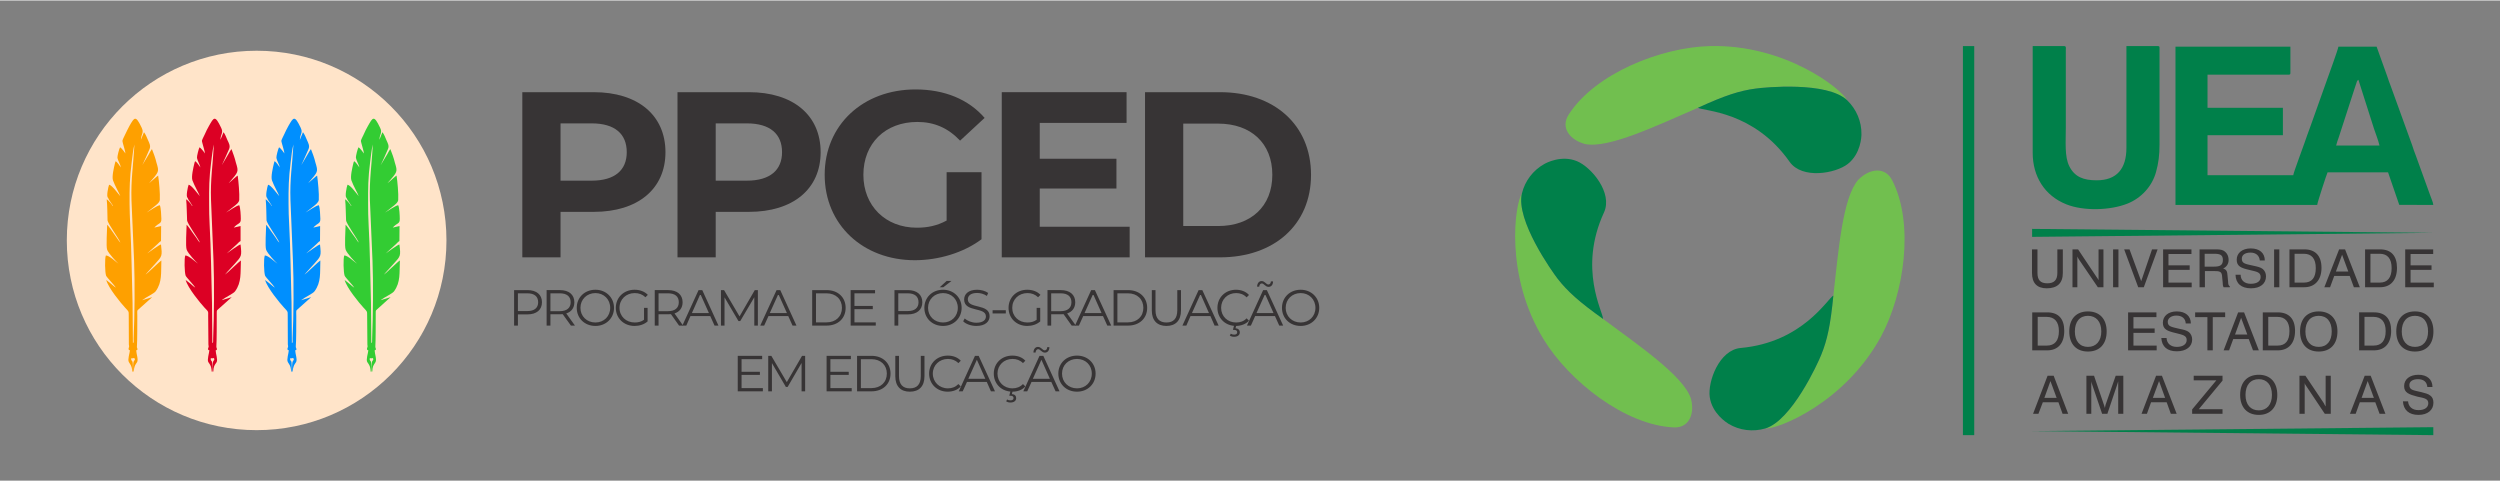 <?xml version="1.0" encoding="UTF-8"?>
<svg xmlns="http://www.w3.org/2000/svg" xmlns:xlink="http://www.w3.org/1999/xlink" xml:space="preserve" width="821px" height="158px" version="1.0" shape-rendering="geometricPrecision" text-rendering="geometricPrecision" image-rendering="optimizeQuality" fill-rule="evenodd" clip-rule="evenodd" viewBox="0 0 209.93 40.32">
 <rect x="0" y="0" width="209.93" height="40.32" fill="#808080" stroke="none"/>
 <g id="Camada_x0020_1">
  <g id="_1876265039712">
   <rect fill="none" width="209.93" height="40.32"></rect>
   <g>
    <path fill="#71BF4F" fill-rule="nonzero" d="M155.11 8.38c-0.46,-0.95 -5.21,-4.72 -11.54,-4.55 -4.06,0.1 -9.62,2.28 -11.85,5.76 -0.7,1.1 0.11,2.12 1.37,2.46 1.96,0.42 6.06,-1.56 9.49,-3.04l0 0c2.27,-1.04 3.49,-1.43 4.83,-1.61 0.76,-0.11 6.02,-0.62 7.7,0.98z"></path>
    <path fill="#00804A" fill-rule="nonzero" d="M142.58 9.01c0.48,0.29 4.7,0.27 7.7,4.54 1.05,1.48 3.85,0.98 4.88,0.18 1.1,-0.86 1.15,-2.3 1.15,-2.49 0.02,-1.08 -0.43,-2.12 -1.2,-2.86 -1.68,-1.6 -6.94,-1.09 -7.7,-0.98 -1.34,0.18 -2.56,0.57 -4.83,1.61z"></path>
    <path fill="#71BF4F" fill-rule="nonzero" d="M127.8 16.2c-0.59,0.88 -1.48,6.87 1.83,12.27 2.12,3.46 6.79,7.19 10.92,7.38 1.29,0.06 1.78,-1.15 1.44,-2.42 -0.62,-1.9 -4.38,-4.46 -7.38,-6.69l0 0c-2.03,-1.45 -2.98,-2.31 -3.81,-3.37 -0.47,-0.61 -3.54,-4.92 -3,-7.17z"></path>
    <path fill="#00804A" fill-rule="nonzero" d="M134.61 26.74c0.02,-0.56 -2.11,-4.2 0.08,-8.94 0.76,-1.65 -1.07,-3.82 -2.28,-4.31 -1.3,-0.53 -2.57,0.15 -2.73,0.24 -0.95,0.53 -1.63,1.43 -1.88,2.47 -0.54,2.25 2.53,6.56 3,7.17 0.83,1.06 1.78,1.92 3.81,3.37z"></path>
    <path fill="#71BF4F" fill-rule="nonzero" d="M148.23 35.94c1.06,0.08 6.69,-2.15 9.72,-7.72 1.93,-3.56 2.83,-9.47 0.93,-13.14 -0.6,-1.15 -1.9,-0.97 -2.82,-0.04 -1.34,1.48 -1.68,6.02 -2.11,9.74l0 0c-0.24,2.48 -0.51,3.73 -1.02,4.98 -0.28,0.71 -2.48,5.52 -4.7,6.18z"></path>
    <path fill="#00804A" fill-rule="nonzero" d="M153.95 24.78c-0.49,0.26 -2.58,3.93 -7.78,4.4 -1.81,0.16 -2.78,2.83 -2.6,4.12 0.2,1.39 1.42,2.15 1.58,2.25 0.93,0.56 2.05,0.69 3.08,0.39 2.22,-0.66 4.42,-5.47 4.7,-6.18 0.51,-1.25 0.78,-2.5 1.02,-4.98z"></path>
    <path fill="#00804A" d="M198.04 6.66l1.31 4.11c0.15,0.45 0.36,0.97 0.46,1.41l-3.64 0c0.05,-0.23 0.14,-0.45 0.22,-0.69l1.34 -4.13c0.05,-0.14 0.08,-0.22 0.12,-0.36 0.07,-0.22 0.06,-0.25 0.19,-0.34zm6.29 29.17l-33.69 0.33 33.69 0.34 0 -0.67zm-33.69 -16.65l33.69 0.33 -33.69 0.34 0 -0.67zm0.05 -6.38c0,1.96 0.99,3.59 2.83,4.32 1.46,0.58 3.68,0.51 5.12,-0.06 1.16,-0.46 2.08,-1.45 2.41,-2.67 0.2,-0.73 0.29,-1.38 0.29,-2.31l0 -8.11c0,-0.11 -0.03,-0.14 -0.14,-0.14l0 0 -2.64 0 0 8.54c0,1.76 -0.81,2.73 -2.5,2.73 -1.1,0 -1.85,-0.28 -2.3,-1.19 -0.4,-0.8 -0.29,-2.03 -0.29,-3.22l0 -6.53c0.01,-0.18 0.04,-0.33 -0.14,-0.33l-2.64 0 0 8.97zm11.99 4.37l11.9 0c0.02,-0.24 0.81,-2.62 0.87,-2.74l5.08 0 0.94 2.73 2.86 0.01c-0.02,-0.25 -0.19,-0.58 -0.27,-0.83l-1.2 -3.32c-0.12,-0.29 -0.21,-0.57 -0.3,-0.85l-1.8 -4.97c-0.11,-0.27 -0.2,-0.54 -0.29,-0.81l-0.9 -2.51 -3.21 0c-0.02,0.21 -0.85,2.49 -0.93,2.71l-1.44 4.04c-0.16,0.46 -0.33,0.87 -0.48,1.34 -0.1,0.31 -0.92,2.48 -0.94,2.7l-7.2 0 0 -3.36 6.33 0 0 -2.3 -6.33 0 0 -2.78 6.81 0c0.12,0 0.15,-0.04 0.15,-0.15l0 -2.2 -9.65 0 0 13.29z"></path>
    <path fill="#373435" d="M170.63 22.88c0,0.85 0.42,1.29 1.24,1.29 0.89,0 1.35,-0.44 1.35,-1.29l0 -1.98 -0.46 0 0 1.98c0,0.58 -0.26,0.87 -0.84,0.87 -0.58,0 -0.83,-0.27 -0.83,-0.87l0 -1.98 -0.46 0 0 1.98zm3.4 1.2l0.41 0 0 -2.58c0.04,0.1 0.08,0.16 0.12,0.23l1.6 2.35 0.47 0 0 -3.18 -0.41 0 0 2.58c-0.04,-0.08 -0.11,-0.18 -0.17,-0.26l-1.55 -2.32 -0.47 0 0 3.18zm3.41 0l0.45 0 0 -3.18 -0.45 0 0 3.18zm2.11 0l0.47 0 1.16 -3.18 -0.47 0 -0.91 2.67 -0.98 -2.67 -0.45 0 1.18 3.18zm2.09 0l2.4 0 0 -0.39 -1.95 0 0 -1.07 1.78 0 0 -0.38 -1.78 0 0 -0.95 1.93 0 0 -0.39 -2.38 0 0 3.18zm3.06 -3.18l0 3.18 0.45 0 0 -1.36 0.73 0c0.55,0 0.7,0.04 0.72,0.52l0.04 0.41c0,0.19 0.02,0.33 0.08,0.43l0.52 0 0 -0.08c-0.1,-0.06 -0.14,-0.16 -0.14,-0.37l-0.05 -0.52c-0.02,-0.35 -0.08,-0.52 -0.37,-0.6 0.29,-0.14 0.46,-0.39 0.46,-0.72 0,-0.37 -0.17,-0.64 -0.44,-0.79 -0.2,-0.1 -0.43,-0.1 -0.72,-0.1l-1.28 0zm0.43 0.37l0.79 0c0.49,0 0.74,0.08 0.74,0.52 0,0.43 -0.23,0.56 -0.74,0.56l-0.79 0 0 -1.08zm2.59 1.76c0.02,0.74 0.49,1.14 1.3,1.14 0.79,0 1.26,-0.4 1.26,-1 0,-0.27 -0.1,-0.47 -0.27,-0.62 -0.18,-0.14 -0.43,-0.2 -0.76,-0.27 -0.71,-0.16 -1,-0.18 -1,-0.6 0,-0.31 0.27,-0.51 0.73,-0.51 0.45,0 0.74,0.25 0.78,0.66l0.42 0c0,-0.62 -0.44,-1.01 -1.18,-1.01 -0.72,0 -1.18,0.39 -1.18,0.95 0,0.56 0.37,0.7 1.12,0.87 0.58,0.14 0.89,0.18 0.89,0.58 0,0.35 -0.29,0.57 -0.83,0.57 -0.52,0 -0.85,-0.29 -0.85,-0.76l-0.43 0zm3.24 1.05l0.44 0 0 -3.18 -0.44 0 0 3.18zm1.29 0l1.24 0c0.89,0 1.45,-0.6 1.45,-1.63 0,-1.01 -0.52,-1.55 -1.43,-1.55l-1.26 0 0 3.18zm1.22 -2.81c0.64,0 0.99,0.41 0.99,1.2 0,0.81 -0.33,1.22 -0.99,1.22l-0.79 0 0 -2.42 0.79 0zm1.71 2.81l0.48 0 0.35 -0.95 1.3 0 0.35 0.95 0.5 0 -1.24 -3.18 -0.5 0 -1.24 3.18zm0.97 -1.32l0.52 -1.41 0.52 1.41 -1.04 0zm2.45 1.32l1.26 0c0.89,0 1.42,-0.6 1.42,-1.63 0,-1.01 -0.49,-1.55 -1.42,-1.55l-1.26 0 0 3.18zm1.24 -2.81c0.64,0 0.99,0.41 0.99,1.2 0,0.81 -0.35,1.22 -0.99,1.22l-0.79 0 0 -2.42 0.79 0zm2.13 2.81l2.4 0 0 -0.39 -1.95 0 0 -1.07 1.76 0 0 -0.38 -1.76 0 0 -0.95 1.9 0 0 -0.39 -2.35 0 0 3.18zm-31.32 5.3l1.25 0c0.91,0 1.44,-0.58 1.44,-1.64 0,-1.01 -0.49,-1.55 -1.42,-1.55l-1.27 0 0 3.19zm1.22 -2.81c0.65,0 1.02,0.41 1.02,1.19 0,0.81 -0.35,1.22 -1.02,1.22l-0.76 0 0 -2.41 0.76 0zm1.89 1.22c0,1.07 0.6,1.69 1.57,1.69 0.97,0 1.57,-0.62 1.57,-1.69 0,-1.06 -0.6,-1.68 -1.57,-1.68 -0.97,0 -1.57,0.62 -1.57,1.68zm0.47 0c0,-0.83 0.42,-1.31 1.1,-1.31 0.68,0 1.12,0.48 1.12,1.31 0,0.82 -0.44,1.3 -1.12,1.3 -0.68,0 -1.1,-0.48 -1.1,-1.3zm4.47 1.59l2.4 0 0 -0.4 -1.95 0 0 -1.07 1.78 0 0 -0.37 -1.78 0 0 -0.95 1.93 0 0 -0.4 -2.38 0 0 3.19zm2.79 -1.04c0.04,0.73 0.5,1.12 1.3,1.12 0.79,0 1.29,-0.39 1.29,-0.99 0,-0.27 -0.11,-0.48 -0.27,-0.62 -0.19,-0.15 -0.46,-0.21 -0.77,-0.27 -0.7,-0.17 -1.01,-0.19 -1.01,-0.6 0,-0.29 0.29,-0.52 0.72,-0.52 0.48,0 0.77,0.25 0.79,0.66l0.43 0c0,-0.62 -0.45,-1.01 -1.18,-1.01 -0.72,0 -1.17,0.39 -1.17,0.95 0,0.56 0.37,0.7 1.09,0.87 0.6,0.15 0.91,0.21 0.91,0.58 0,0.35 -0.31,0.58 -0.83,0.58 -0.51,0 -0.84,-0.29 -0.86,-0.75l-0.44 0zm3.87 1.04l0.45 0 0 -2.79 1.04 0 0 -0.4 -2.52 0 0 0.4 1.03 0 0 2.79zm1.36 0l0.46 0 0.35 -0.95 1.3 0 0.36 0.95 0.49 0 -1.24 -3.19 -0.5 0 -1.22 3.19zm0.96 -1.33l0.51 -1.4 0.52 1.4 -1.03 0zm2.33 1.33l1.26 0c0.89,0 1.45,-0.58 1.45,-1.64 0,-1.01 -0.52,-1.55 -1.45,-1.55l-1.26 0 0 3.19zm1.24 -2.81c0.64,0 1,0.41 1,1.19 0,0.81 -0.33,1.22 -1,1.22l-0.78 0 0 -2.41 0.78 0zm1.89 1.22c0,1.07 0.6,1.69 1.57,1.69 0.97,0 1.57,-0.62 1.57,-1.69 0,-1.06 -0.6,-1.68 -1.57,-1.68 -0.97,0 -1.57,0.62 -1.57,1.68zm0.45 0c0,-0.83 0.43,-1.31 1.12,-1.31 0.68,0 1.09,0.48 1.09,1.31 0,0.82 -0.41,1.3 -1.09,1.3 -0.69,0 -1.12,-0.48 -1.12,-1.3zm4.51 1.59l1.24 0c0.91,0 1.45,-0.58 1.45,-1.64 0,-1.01 -0.5,-1.55 -1.43,-1.55l-1.26 0 0 3.19zm1.22 -2.81c0.64,0 1.01,0.41 1.01,1.19 0,0.81 -0.35,1.22 -1.01,1.22l-0.77 0 0 -2.41 0.77 0zm1.9 1.22c0,1.07 0.6,1.69 1.57,1.69 0.98,0 1.55,-0.62 1.55,-1.69 0,-1.06 -0.57,-1.68 -1.55,-1.68 -0.97,0 -1.57,0.62 -1.57,1.68zm0.46 0c0,-0.83 0.43,-1.31 1.11,-1.31 0.69,0 1.1,0.48 1.1,1.31 0,0.82 -0.41,1.3 -1.1,1.3 -0.68,0 -1.11,-0.48 -1.11,-1.3zm-30.96 6.92l0.45 0 0.37 -0.97 1.31 0 0.35 0.97 0.47 0 -1.22 -3.2 -0.51 0 -1.22 3.2zm0.95 -1.34l0.51 -1.41 0.52 1.41 -1.03 0zm3.94 -1.39c0.02,0.11 0.04,0.19 0.08,0.29l0.83 2.44 0.44 0 0.82 -2.44c0.02,-0.08 0.05,-0.18 0.09,-0.29l0 2.73 0.43 0 0 -3.2 -0.64 0 -0.85 2.44c-0.02,0.08 -0.04,0.16 -0.06,0.27 -0.02,-0.06 -0.04,-0.17 -0.08,-0.27l-0.83 -2.44 -0.64 0 0 3.2 0.41 0 0 -2.73zm4.22 2.73l0.45 0 0.35 -0.97 1.31 0 0.35 0.97 0.49 0 -1.24 -3.2 -0.49 0 -1.22 3.2zm0.95 -1.34l0.52 -1.41 0.51 1.41 -1.03 0zm3.3 1.34l2.55 0 0 -0.39 -1.99 0 1.99 -2.4 0 -0.41 -2.42 0 0 0.39 1.9 0 -2.03 2.44 0 0.37zm4.03 -1.59c0,1.06 0.6,1.68 1.57,1.68 0.95,0 1.55,-0.62 1.55,-1.68 0,-1.07 -0.6,-1.69 -1.55,-1.69 -0.97,0 -1.57,0.62 -1.57,1.69zm0.45 0c0,-0.85 0.44,-1.32 1.12,-1.32 0.66,0 1.1,0.47 1.1,1.32 0,0.83 -0.44,1.3 -1.1,1.3 -0.68,0 -1.12,-0.47 -1.12,-1.3zm4.53 1.59l0.44 0 0 -2.58c0.02,0.08 0.06,0.16 0.12,0.23l1.57 2.35 0.5 0 0 -3.2 -0.43 0 0 2.58c-0.05,-0.08 -0.11,-0.16 -0.15,-0.27l-1.55 -2.31 -0.5 0 0 3.2zm4.24 0l0.48 0 0.35 -0.97 1.3 0 0.36 0.97 0.49 0 -1.24 -3.2 -0.5 0 -1.24 3.2zm0.98 -1.34l0.51 -1.41 0.52 1.41 -1.03 0zm3.47 0.29c0.04,0.72 0.5,1.14 1.3,1.14 0.79,0 1.26,-0.42 1.26,-1.02 0,-0.27 -0.08,-0.47 -0.26,-0.6 -0.19,-0.16 -0.44,-0.2 -0.75,-0.29 -0.7,-0.16 -1.01,-0.18 -1.01,-0.6 0,-0.29 0.27,-0.49 0.72,-0.49 0.48,0 0.75,0.23 0.79,0.66l0.43 0c0,-0.64 -0.45,-1.03 -1.18,-1.03 -0.74,0 -1.2,0.39 -1.2,0.95 0,0.56 0.4,0.7 1.12,0.89 0.6,0.12 0.91,0.18 0.91,0.55 0,0.36 -0.31,0.58 -0.83,0.58 -0.51,0 -0.84,-0.29 -0.87,-0.74l-0.43 0z"></path>
    <polygon fill="#00804A" points="164.83,3.83 165.78,3.83 165.78,36.5 164.83,36.5 "></polygon>
   </g>
   <path fill="#373435" fill-rule="nonzero" d="M44.29 24.32l-1.12 0 0 2.98 0.32 0 0 -0.94 0.8 0c0.76,0 1.22,-0.38 1.22,-1.02 0,-0.64 -0.46,-1.02 -1.22,-1.02zm-0.01 1.76l-0.79 0 0 -1.49 0.79 0c0.6,0 0.91,0.27 0.91,0.75 0,0.47 -0.31,0.74 -0.91,0.74z"></path>
   <path id="1" fill="#373435" fill-rule="nonzero" d="M48.28 27.3l-0.73 -1.02c0.44,-0.14 0.68,-0.47 0.68,-0.94 0,-0.64 -0.46,-1.02 -1.21,-1.02l-1.12 0 0 2.98 0.32 0 0 -0.95 0.8 0c0.08,0 0.16,0 0.23,-0.01l0.69 0.96 0.34 0zm-1.27 -1.21l-0.79 0 0 -1.5 0.79 0c0.59,0 0.91,0.27 0.91,0.75 0,0.47 -0.32,0.75 -0.91,0.75z"></path>
   <path id="2" fill="#373435" fill-rule="nonzero" d="M50 27.33c0.89,0 1.56,-0.65 1.56,-1.52 0,-0.87 -0.67,-1.52 -1.56,-1.52 -0.91,0 -1.57,0.65 -1.57,1.52 0,0.87 0.66,1.52 1.57,1.52zm0 -0.29c-0.72,0 -1.26,-0.52 -1.26,-1.23 0,-0.71 0.54,-1.24 1.26,-1.24 0.71,0 1.24,0.53 1.24,1.24 0,0.71 -0.53,1.23 -1.24,1.23z"></path>
   <path id="3" fill="#373435" fill-rule="nonzero" d="M54.08 26.81c-0.23,0.17 -0.5,0.23 -0.78,0.23 -0.73,0 -1.28,-0.52 -1.28,-1.23 0,-0.71 0.55,-1.24 1.28,-1.24 0.35,0 0.65,0.11 0.9,0.35l0.2 -0.2c-0.27,-0.28 -0.66,-0.43 -1.11,-0.43 -0.91,0 -1.58,0.65 -1.58,1.52 0,0.87 0.67,1.52 1.58,1.52 0.41,0 0.81,-0.13 1.09,-0.38l0 -1.14 -0.3 0 0 1z"></path>
   <path id="4" fill="#373435" fill-rule="nonzero" d="M57.36 27.3l-0.72 -1.02c0.43,-0.14 0.68,-0.47 0.68,-0.94 0,-0.64 -0.46,-1.02 -1.22,-1.02l-1.12 0 0 2.98 0.32 0 0 -0.95 0.8 0c0.08,0 0.16,0 0.24,-0.01l0.68 0.96 0.34 0zm-1.27 -1.21l-0.79 0 0 -1.5 0.79 0c0.6,0 0.91,0.27 0.91,0.75 0,0.47 -0.31,0.75 -0.91,0.75z"></path>
   <path id="5" fill="#373435" fill-rule="nonzero" d="M60 27.3l0.33 0 -1.36 -2.98 -0.31 0 -1.36 2.98 0.33 0 0.35 -0.8 1.66 0 0.36 0.8zm-1.9 -1.05l0.71 -1.6 0.72 1.6 -1.43 0z"></path>
   <polygon id="6" fill="#373435" fill-rule="nonzero" points="63.38,24.32 62.1,26.53 60.8,24.32 60.54,24.32 60.54,27.3 60.84,27.3 60.84,24.93 62.01,26.92 62.16,26.92 63.34,24.92 63.34,27.3 63.64,27.3 63.64,24.32 "></polygon>
   <path id="7" fill="#373435" fill-rule="nonzero" d="M66.55 27.3l0.33 0 -1.36 -2.98 -0.31 0 -1.37 2.98 0.33 0 0.36 -0.8 1.66 0 0.36 0.8zm-1.91 -1.05l0.72 -1.6 0.72 1.6 -1.44 0z"></path>
   <path id="8" fill="#373435" fill-rule="nonzero" d="M68.2 27.3l1.22 0c0.95,0 1.59,-0.61 1.59,-1.49 0,-0.88 -0.64,-1.49 -1.59,-1.49l-1.22 0 0 2.98zm0.32 -0.27l0 -2.44 0.88 0c0.79,0 1.3,0.5 1.3,1.22 0,0.72 -0.51,1.22 -1.3,1.22l-0.88 0z"></path>
   <polygon id="9" fill="#373435" fill-rule="nonzero" points="71.75,27.03 71.75,25.92 73.29,25.92 73.29,25.65 71.75,25.65 71.75,24.59 73.48,24.59 73.48,24.32 71.43,24.32 71.43,27.3 73.54,27.3 73.54,27.03 "></polygon>
   <path id="10" fill="#373435" fill-rule="nonzero" d="M76.23 24.32l-1.12 0 0 2.98 0.32 0 0 -0.94 0.8 0c0.76,0 1.22,-0.38 1.22,-1.02 0,-0.64 -0.46,-1.02 -1.22,-1.02zm-0.01 1.76l-0.79 0 0 -1.49 0.79 0c0.6,0 0.91,0.27 0.91,0.75 0,0.47 -0.31,0.74 -0.91,0.74z"></path>
   <path id="11" fill="#373435" fill-rule="nonzero" d="M78.91 24.08l0.3 0 0.69 -0.53 -0.41 0 -0.58 0.53zm0.28 3.25c0.89,0 1.56,-0.65 1.56,-1.52 0,-0.87 -0.67,-1.52 -1.56,-1.52 -0.91,0 -1.57,0.65 -1.57,1.52 0,0.87 0.66,1.52 1.57,1.52zm0 -0.29c-0.72,0 -1.26,-0.52 -1.26,-1.23 0,-0.71 0.54,-1.24 1.26,-1.24 0.71,0 1.24,0.53 1.24,1.24 0,0.71 -0.53,1.23 -1.24,1.23z"></path>
   <path id="12" fill="#373435" fill-rule="nonzero" d="M81.99 27.33c0.76,0 1.11,-0.38 1.11,-0.82 0,-1.08 -1.83,-0.59 -1.83,-1.41 0,-0.3 0.24,-0.54 0.78,-0.54 0.27,0 0.57,0.08 0.82,0.25l0.11 -0.25c-0.24,-0.17 -0.59,-0.27 -0.93,-0.27 -0.75,0 -1.09,0.38 -1.09,0.82 0,1.1 1.83,0.6 1.83,1.42 0,0.29 -0.24,0.53 -0.8,0.53 -0.39,0 -0.77,-0.16 -0.98,-0.36l-0.13 0.24c0.22,0.23 0.66,0.39 1.11,0.39z"></path>
   <polygon id="13" fill="#373435" fill-rule="nonzero" points="83.35,26.28 84.46,26.28 84.46,26.01 83.35,26.01 "></polygon>
   <path id="14" fill="#373435" fill-rule="nonzero" d="M87.05 26.81c-0.23,0.17 -0.49,0.23 -0.78,0.23 -0.73,0 -1.27,-0.52 -1.27,-1.23 0,-0.71 0.54,-1.24 1.28,-1.24 0.34,0 0.64,0.11 0.89,0.35l0.2 -0.2c-0.26,-0.28 -0.66,-0.43 -1.11,-0.43 -0.91,0 -1.57,0.65 -1.57,1.52 0,0.87 0.66,1.52 1.57,1.52 0.41,0 0.81,-0.13 1.09,-0.38l0 -1.14 -0.3 0 0 1z"></path>
   <path id="15" fill="#373435" fill-rule="nonzero" d="M90.34 27.3l-0.73 -1.02c0.43,-0.14 0.68,-0.47 0.68,-0.94 0,-0.64 -0.46,-1.02 -1.22,-1.02l-1.11 0 0 2.98 0.31 0 0 -0.95 0.8 0c0.09,0 0.16,0 0.24,-0.01l0.68 0.96 0.35 0zm-1.28 -1.21l-0.79 0 0 -1.5 0.79 0c0.6,0 0.91,0.27 0.91,0.75 0,0.47 -0.31,0.75 -0.91,0.75z"></path>
   <path id="16" fill="#373435" fill-rule="nonzero" d="M92.98 27.3l0.33 0 -1.37 -2.98 -0.31 0 -1.36 2.98 0.33 0 0.36 -0.8 1.66 0 0.36 0.8zm-1.91 -1.05l0.72 -1.6 0.71 1.6 -1.43 0z"></path>
   <path id="17" fill="#373435" fill-rule="nonzero" d="M93.51 27.3l1.22 0c0.95,0 1.6,-0.61 1.6,-1.49 0,-0.88 -0.65,-1.49 -1.6,-1.49l-1.22 0 0 2.98zm0.32 -0.27l0 -2.44 0.88 0c0.79,0 1.3,0.5 1.3,1.22 0,0.72 -0.51,1.22 -1.3,1.22l-0.88 0z"></path>
   <path id="18" fill="#373435" fill-rule="nonzero" d="M97.95 27.33c0.76,0 1.22,-0.45 1.22,-1.3l0 -1.71 -0.31 0 0 1.69c0,0.71 -0.33,1.03 -0.91,1.03 -0.58,0 -0.92,-0.32 -0.92,-1.03l0 -1.69 -0.31 0 0 1.71c0,0.85 0.46,1.3 1.23,1.3z"></path>
   <path id="19" fill="#373435" fill-rule="nonzero" d="M101.99 27.3l0.34 0 -1.37 -2.98 -0.31 0 -1.36 2.98 0.33 0 0.35 -0.8 1.67 0 0.35 0.8zm-1.9 -1.05l0.72 -1.6 0.71 1.6 -1.43 0z"></path>
   <path id="20" fill="#373435" fill-rule="nonzero" d="M103.8 27.04c-0.72,0 -1.26,-0.52 -1.26,-1.23 0,-0.71 0.54,-1.24 1.26,-1.24 0.34,0 0.64,0.11 0.88,0.36l0.2 -0.2c-0.26,-0.29 -0.66,-0.44 -1.09,-0.44 -0.9,0 -1.56,0.65 -1.56,1.52 0,0.82 0.58,1.44 1.39,1.51l-0.09 0.34 0.1 0c0.18,0 0.26,0.08 0.26,0.2 0,0.13 -0.09,0.2 -0.26,0.2 -0.11,0 -0.2,-0.03 -0.28,-0.08l-0.08 0.16c0.11,0.07 0.22,0.1 0.36,0.1 0.29,0 0.48,-0.14 0.48,-0.37 0,-0.19 -0.13,-0.33 -0.36,-0.35l0.05 -0.19c0.43,-0.01 0.82,-0.16 1.08,-0.44l-0.2 -0.2c-0.24,0.25 -0.54,0.35 -0.88,0.35z"></path>
   <path id="21" fill="#373435" fill-rule="nonzero" d="M105.96 23.76c0.17,0 0.3,0.29 0.56,0.29 0.23,0 0.38,-0.18 0.38,-0.46l-0.18 0c-0.01,0.16 -0.09,0.26 -0.22,0.26 -0.17,0 -0.29,-0.29 -0.56,-0.29 -0.22,0 -0.37,0.19 -0.38,0.47l0.18 0c0.01,-0.17 0.1,-0.27 0.22,-0.27zm1.46 3.54l0.33 0 -1.37 -2.98 -0.31 0 -1.36 2.98 0.33 0 0.36 -0.8 1.66 0 0.36 0.8zm-1.91 -1.05l0.72 -1.6 0.71 1.6 -1.43 0z"></path>
   <path id="22" fill="#373435" fill-rule="nonzero" d="M109.22 27.33c0.89,0 1.56,-0.65 1.56,-1.52 0,-0.87 -0.67,-1.52 -1.56,-1.52 -0.91,0 -1.57,0.65 -1.57,1.52 0,0.87 0.66,1.52 1.57,1.52zm0 -0.29c-0.72,0 -1.26,-0.52 -1.26,-1.23 0,-0.71 0.54,-1.24 1.26,-1.24 0.71,0 1.24,0.53 1.24,1.24 0,0.71 -0.53,1.23 -1.24,1.23z"></path>
   <polygon id="23" fill="#373435" fill-rule="nonzero" points="62.27,32.55 62.27,31.44 63.81,31.44 63.81,31.18 62.27,31.18 62.27,30.12 64,30.12 64,29.84 61.95,29.84 61.95,32.82 64.06,32.82 64.06,32.55 "></polygon>
   <polygon id="24" fill="#373435" fill-rule="nonzero" points="67.35,29.84 66.07,32.05 64.77,29.84 64.51,29.84 64.51,32.82 64.82,32.82 64.82,30.45 65.99,32.45 66.14,32.45 67.31,30.44 67.31,32.82 67.61,32.82 67.61,29.84 "></polygon>
   <polygon id="25" fill="#373435" fill-rule="nonzero" points="69.73,32.55 69.73,31.44 71.27,31.44 71.27,31.18 69.73,31.18 69.73,30.12 71.45,30.12 71.45,29.84 69.41,29.84 69.41,32.82 71.52,32.82 71.52,32.55 "></polygon>
   <path id="26" fill="#373435" fill-rule="nonzero" d="M71.97 32.82l1.22 0c0.95,0 1.59,-0.61 1.59,-1.49 0,-0.87 -0.64,-1.49 -1.59,-1.49l-1.22 0 0 2.98zm0.32 -0.27l0 -2.43 0.88 0c0.79,0 1.3,0.5 1.3,1.21 0,0.72 -0.51,1.22 -1.3,1.22l-0.88 0z"></path>
   <path id="27" fill="#373435" fill-rule="nonzero" d="M76.4 32.85c0.77,0 1.23,-0.44 1.23,-1.3l0 -1.71 -0.31 0 0 1.7c0,0.71 -0.33,1.03 -0.92,1.03 -0.58,0 -0.91,-0.32 -0.91,-1.03l0 -1.7 -0.31 0 0 1.71c0,0.86 0.46,1.3 1.22,1.3z"></path>
   <path id="28" fill="#373435" fill-rule="nonzero" d="M79.58 32.85c0.44,0 0.83,-0.15 1.1,-0.44l-0.2 -0.2c-0.25,0.25 -0.54,0.36 -0.88,0.36 -0.72,0 -1.27,-0.53 -1.27,-1.24 0,-0.7 0.55,-1.23 1.27,-1.23 0.34,0 0.63,0.11 0.88,0.35l0.2 -0.2c-0.27,-0.29 -0.66,-0.43 -1.09,-0.43 -0.9,0 -1.57,0.64 -1.57,1.51 0,0.88 0.67,1.52 1.56,1.52z"></path>
   <path id="29" fill="#373435" fill-rule="nonzero" d="M83.21 32.82l0.34 0 -1.37 -2.98 -0.31 0 -1.36 2.98 0.33 0 0.36 -0.79 1.66 0 0.35 0.79zm-1.9 -1.05l0.72 -1.6 0.71 1.6 -1.43 0z"></path>
   <path id="30" fill="#373435" fill-rule="nonzero" d="M85.02 32.57c-0.72,0 -1.26,-0.53 -1.26,-1.24 0,-0.7 0.54,-1.23 1.26,-1.23 0.34,0 0.64,0.11 0.88,0.35l0.2 -0.2c-0.26,-0.29 -0.66,-0.43 -1.09,-0.43 -0.9,0 -1.56,0.64 -1.56,1.51 0,0.82 0.58,1.44 1.39,1.51l-0.09 0.35 0.1 0c0.18,0 0.26,0.08 0.26,0.19 0,0.13 -0.09,0.2 -0.26,0.2 -0.1,0 -0.2,-0.02 -0.28,-0.08l-0.08 0.16c0.11,0.07 0.22,0.1 0.36,0.1 0.29,0 0.48,-0.14 0.48,-0.37 0,-0.19 -0.12,-0.32 -0.36,-0.34l0.05 -0.2c0.43,0 0.82,-0.15 1.08,-0.44l-0.2 -0.2c-0.24,0.25 -0.54,0.36 -0.88,0.36z"></path>
   <path id="31" fill="#373435" fill-rule="nonzero" d="M87.18 29.28c0.17,0 0.3,0.29 0.56,0.29 0.23,0 0.38,-0.18 0.38,-0.46l-0.18 0c-0.01,0.17 -0.09,0.27 -0.22,0.27 -0.17,0 -0.29,-0.29 -0.56,-0.29 -0.22,0 -0.37,0.18 -0.38,0.47l0.18 0c0.01,-0.17 0.1,-0.28 0.22,-0.28zm1.46 3.54l0.33 0 -1.36 -2.98 -0.32 0 -1.36 2.98 0.33 0 0.36 -0.79 1.66 0 0.36 0.79zm-1.91 -1.05l0.72 -1.6 0.71 1.6 -1.43 0z"></path>
   <path id="32" fill="#373435" fill-rule="nonzero" d="M90.44 32.85c0.89,0 1.56,-0.64 1.56,-1.52 0,-0.87 -0.67,-1.51 -1.56,-1.51 -0.91,0 -1.57,0.64 -1.57,1.51 0,0.87 0.66,1.52 1.57,1.52zm0 -0.28c-0.72,0 -1.26,-0.52 -1.26,-1.24 0,-0.71 0.54,-1.23 1.26,-1.23 0.71,0 1.24,0.52 1.24,1.23 0,0.72 -0.53,1.24 -1.24,1.24z"></path>
   <path fill="#373435" fill-rule="nonzero" d="M49.86 7.7l-6 0 0 13.87 3.21 0 0 -3.82 2.79 0c3.7,0 6.02,-1.92 6.02,-5.01 0,-3.11 -2.32,-5.04 -6.02,-5.04zm-0.18 7.43l-2.61 0 0 -4.81 2.61 0c1.96,0 2.95,0.89 2.95,2.42 0,1.5 -0.99,2.39 -2.95,2.39z"></path>
   <path id="1" fill="#373435" fill-rule="nonzero" d="M62.89 7.7l-6 0 0 13.87 3.21 0 0 -3.82 2.79 0c3.71,0 6.02,-1.92 6.02,-5.01 0,-3.11 -2.31,-5.04 -6.02,-5.04zm-0.18 7.43l-2.61 0 0 -4.81 2.61 0c1.96,0 2.96,0.89 2.96,2.42 0,1.5 -1,2.39 -2.96,2.39z"></path>
   <path id="2" fill="#373435" fill-rule="nonzero" d="M79.49 18.48c-0.81,0.44 -1.62,0.6 -2.5,0.6 -2.65,0 -4.49,-1.85 -4.49,-4.44 0,-2.64 1.84,-4.44 4.53,-4.44 1.41,0 2.58,0.5 3.59,1.57l2.06 -1.91c-1.35,-1.56 -3.37,-2.39 -5.8,-2.39 -4.42,0 -7.63,2.99 -7.63,7.17 0,4.18 3.21,7.17 7.57,7.17 1.98,0 4.08,-0.62 5.6,-1.76l0 -5.63 -2.93 0 0 4.06z"></path>
   <polygon id="3" fill="#373435" fill-rule="nonzero" points="87.31,19 87.31,15.79 93.75,15.79 93.75,13.29 87.31,13.29 87.31,10.28 94.6,10.28 94.6,7.7 84.12,7.7 84.12,21.57 94.86,21.57 94.86,19 "></polygon>
   <path id="4" fill="#373435" fill-rule="nonzero" d="M96.15 21.57l6.3 0c4.53,0 7.64,-2.73 7.64,-6.93 0,-4.2 -3.11,-6.94 -7.64,-6.94l-6.3 0 0 13.87zm3.21 -2.63l0 -8.6 2.93 0c2.75,0 4.55,1.64 4.55,4.3 0,2.65 -1.8,4.3 -4.55,4.3l-2.93 0z"></path>
   <ellipse fill="#FFE4C9" cx="21.55" cy="20.15" rx="15.94" ry="15.93"></ellipse>
   <path fill="#D5F6C9" d="M35.41 28.11l0.02 0 0.02 -0.11 -0.04 0.11zm-27.65 0.2l0.02 0.08 0.01 0 -0.03 -0.08z"></path>
   <path fill="#FEA000" d="M11.04 16.77l0.22 5.1c0.07,1.77 0.05,4.63 -0.04,6.51 -0.01,0.29 0.04,0.34 -0.06,0.39l-0.03 -3.4c-0.07,-2.21 -0.08,-4.41 -0.2,-6.61 -0.03,-0.55 -0.04,-1.11 -0.05,-1.66 -0.01,-1.36 0.01,-2.18 0.18,-3.53 0.06,-0.44 0.12,-1.11 0.23,-1.48 -0.1,1.78 -0.3,2.89 -0.25,4.68zm-1.96 -0.2c0.05,0.15 0.11,0.22 0.2,0.35 0.06,0.09 0.14,0.22 0.21,0.32 -0.01,0.02 0.03,0.03 -0.05,-0.01 -0.04,-0.11 -0.35,-0.47 -0.48,-0.54 0.06,0.58 0.05,1.19 0.07,1.76 0.02,0.29 0.94,1.52 1.08,1.88 -0.11,-0.09 -0.19,-0.25 -0.29,-0.38 -0.09,-0.13 -0.16,-0.23 -0.26,-0.37 -0.06,-0.08 -0.47,-0.69 -0.56,-0.75 0,0.42 -0.11,1.82 0,2.11 0.13,0.32 0.77,1 0.95,1.16 -0.2,-0.13 -0.77,-0.69 -1.06,-0.69 -0.1,0.25 -0.08,1.43 0.02,1.7 0.05,0.13 0.7,0.8 0.82,1 -0.15,-0.08 -0.28,-0.22 -0.42,-0.33 -0.14,-0.1 -0.25,-0.21 -0.39,-0.31 0.18,0.67 1.22,1.93 1.59,2.33 0.34,0.36 0.29,0.29 0.3,0.68l0.01 2.4c0.01,0.08 0.03,0.15 0.02,0.21 -0.02,0.1 -0.04,0.01 -0.04,0.18 0.03,0.12 -0.01,0.06 0.11,0.1 -0.02,0.25 -0.21,0.79 -0.09,0.99 0.11,0.18 0.23,0.32 0.27,0.61 0,0.07 0,0.18 0.04,0.24 0.05,-0.13 0.02,-0.49 0.02,-0.67 -0.01,-0.35 -0.09,-0.22 -0.13,-0.37 -0.03,-0.12 0.01,-0.14 0.09,-0.13l0.04 0.01c0.11,0 0.04,-0.08 0.14,0 0.04,0.05 0.06,0.04 0.02,0.14 -0.01,0.02 -0.06,0.08 -0.07,0.1 -0.09,0.13 -0.07,0.84 -0.03,0.91 0.07,-0.09 0,-0.19 0.1,-0.48 0.05,-0.15 0.14,-0.25 0.2,-0.35 0.13,-0.21 -0.07,-0.72 -0.07,-0.99 0.05,-0.03 0.05,-0.02 0.1,-0.05 0,-0.24 -0.07,-0.11 -0.04,-0.33 0.03,-0.35 0.03,-2.12 0.03,-2.5 0,-0.45 -0.05,-0.44 0.12,-0.58l1.13 -1.01 -0.85 0.26c0.33,-0.26 1,-0.56 1.14,-0.75 0.56,-0.77 0.44,-1.54 0.48,-2.59 -0.11,0.05 -1.17,1.09 -1.33,1.19 0.07,-0.09 0.14,-0.18 0.23,-0.27l0.59 -0.65c0.58,-0.64 0.59,-0.63 0.48,-1.61 -0.1,-0.02 -1.06,0.69 -1.16,0.75l0.86 -0.78c0.12,-0.11 0.16,-0.18 0.3,-0.26l0.01 -1.26 -0.57 0.13c0.35,-0.41 0.6,-0.28 0.59,-0.73 -0.01,-0.26 -0.03,-0.94 -0.13,-1.15 -0.23,0.03 -0.9,0.5 -1.11,0.62l0.61 -0.48c0.21,-0.17 0.49,-0.37 0.5,-0.59 0.03,-0.53 -0.06,-1.51 -0.14,-2.04 -0.1,0.05 -0.57,0.5 -0.76,0.64 0.85,-0.99 0.86,-0.92 0.61,-1.75 -0.07,-0.33 -0.25,-0.81 -0.37,-1.11 -0.05,0.04 -0.22,0.34 -0.25,0.41l-0.56 0.93c0.19,-0.42 0.43,-0.9 0.61,-1.35 0.11,-0.27 -0.02,-0.49 -0.13,-0.74 -0.09,-0.2 -0.2,-0.5 -0.34,-0.67l-0.26 0.64c0.03,-0.53 0.28,-0.57 0.06,-1.03 -0.51,-1.07 -0.6,-0.86 -1.02,-0.14 -0.13,0.24 -0.24,0.47 -0.36,0.72 -0.26,0.56 -0.26,0.45 -0.18,0.78 0.05,0.17 0.2,0.68 0.2,0.82 -0.06,-0.11 -0.34,-0.48 -0.45,-0.52 -0.07,0.11 -0.24,0.75 -0.22,0.89 0.04,0.21 0.26,0.57 0.29,0.8 -0.1,-0.14 -0.32,-0.47 -0.43,-0.52 -0.02,0.02 0,-0.01 -0.03,0.05 -0.01,0.01 -0.01,0.01 -0.01,0.02l-0.03 0.11c-0.09,0.37 -0.27,1.13 -0.16,1.43 0.16,0.46 0.55,1.11 0.61,1.32 -0.18,-0.2 -0.7,-0.93 -0.94,-0.96 -0.06,0.14 -0.26,1.04 -0.08,1.1z"></path>
   <path fill="#DC0024" d="M17.72 16.77l0.21 5.1c0.07,1.77 0.05,4.63 -0.03,6.51 -0.02,0.29 0.03,0.34 -0.07,0.39l-0.03 -3.4c-0.06,-2.21 -0.08,-4.41 -0.2,-6.61 -0.03,-0.55 -0.04,-1.11 -0.04,-1.66 -0.01,-1.36 0,-2.18 0.17,-3.53 0.06,-0.44 0.13,-1.11 0.23,-1.48 -0.09,1.78 -0.3,2.89 -0.24,4.68zm-1.96 -0.2c0.04,0.15 0.11,0.22 0.2,0.35 0.06,0.09 0.13,0.22 0.2,0.32 -0.01,0.02 0.04,0.03 -0.05,-0.01 -0.03,-0.11 -0.35,-0.47 -0.48,-0.54 0.06,0.58 0.05,1.19 0.08,1.76 0.01,0.29 0.93,1.52 1.08,1.88 -0.12,-0.09 -0.2,-0.25 -0.29,-0.38 -0.1,-0.13 -0.17,-0.23 -0.27,-0.37 -0.06,-0.08 -0.47,-0.69 -0.56,-0.75 0,0.42 -0.11,1.82 0.01,2.11 0.13,0.32 0.76,1 0.95,1.16 -0.2,-0.13 -0.78,-0.69 -1.07,-0.69 -0.1,0.25 -0.07,1.43 0.03,1.7 0.05,0.13 0.7,0.8 0.81,1 -0.15,-0.08 -0.28,-0.22 -0.41,-0.33 -0.14,-0.1 -0.25,-0.21 -0.4,-0.31 0.18,0.67 1.22,1.93 1.59,2.33 0.35,0.36 0.3,0.29 0.3,0.68l0.02 2.4c0,0.08 0.03,0.15 0.02,0.21 -0.02,0.1 -0.04,0.01 -0.05,0.18 0.03,0.12 -0.01,0.06 0.11,0.1 -0.02,0.25 -0.2,0.79 -0.09,0.99 0.12,0.18 0.24,0.32 0.27,0.61 0.01,0.07 0,0.18 0.05,0.24 0.05,-0.13 0.01,-0.49 0.01,-0.67 0,-0.35 -0.09,-0.22 -0.12,-0.37 -0.03,-0.12 0,-0.14 0.09,-0.13l0.03 0.01c0.11,0 0.05,-0.08 0.14,0 0.05,0.05 0.06,0.04 0.02,0.14 -0.01,0.02 -0.05,0.08 -0.07,0.1 -0.09,0.13 -0.07,0.84 -0.03,0.91 0.08,-0.09 0,-0.19 0.1,-0.48 0.06,-0.15 0.15,-0.25 0.21,-0.35 0.12,-0.21 -0.08,-0.72 -0.08,-0.99 0.06,-0.03 0.06,-0.02 0.1,-0.05 0.01,-0.24 -0.06,-0.11 -0.04,-0.33 0.03,-0.35 0.03,-2.12 0.03,-2.5 0.01,-0.45 -0.04,-0.44 0.13,-0.58l1.13 -1.01 -0.85 0.26c0.32,-0.26 1,-0.56 1.13,-0.75 0.56,-0.77 0.44,-1.54 0.49,-2.59 -0.11,0.05 -1.17,1.09 -1.34,1.19 0.07,-0.09 0.15,-0.18 0.23,-0.27l0.6 -0.65c0.57,-0.64 0.59,-0.63 0.48,-1.61 -0.11,-0.02 -1.06,0.69 -1.16,0.75l0.86 -0.78c0.12,-0.11 0.15,-0.18 0.3,-0.26l0 -1.26 -0.57 0.13c0.35,-0.41 0.6,-0.28 0.59,-0.73 0,-0.26 -0.03,-0.94 -0.13,-1.15 -0.23,0.03 -0.89,0.5 -1.11,0.62l0.61 -0.48c0.22,-0.17 0.49,-0.37 0.5,-0.59 0.03,-0.53 -0.06,-1.51 -0.13,-2.04 -0.11,0.05 -0.57,0.5 -0.76,0.64 0.85,-0.99 0.85,-0.92 0.6,-1.75 -0.07,-0.33 -0.25,-0.81 -0.36,-1.11 -0.05,0.04 -0.23,0.34 -0.26,0.41l-0.55 0.93c0.19,-0.42 0.42,-0.9 0.61,-1.35 0.11,-0.27 -0.02,-0.49 -0.14,-0.74 -0.09,-0.2 -0.19,-0.5 -0.33,-0.67l-0.26 0.64c0.02,-0.53 0.28,-0.57 0.05,-1.03 -0.51,-1.07 -0.6,-0.86 -1.01,-0.14 -0.14,0.24 -0.25,0.47 -0.36,0.72 -0.26,0.56 -0.27,0.45 -0.18,0.78 0.04,0.17 0.2,0.68 0.2,0.82 -0.06,-0.11 -0.35,-0.48 -0.46,-0.52 -0.06,0.11 -0.23,0.75 -0.21,0.89 0.03,0.21 0.25,0.57 0.29,0.8 -0.1,-0.14 -0.32,-0.47 -0.44,-0.52 -0.02,0.02 0,-0.01 -0.03,0.05 0,0.01 -0.01,0.01 -0.01,0.02l-0.03 0.11c-0.09,0.37 -0.27,1.13 -0.16,1.43 0.17,0.46 0.55,1.11 0.62,1.32 -0.18,-0.2 -0.7,-0.93 -0.94,-0.96 -0.06,0.14 -0.26,1.04 -0.08,1.1z"></path>
   <path fill="#008FFE" d="M24.39 16.77l0.21 5.1c0.08,1.77 0.06,4.63 -0.03,6.51 -0.01,0.29 0.04,0.34 -0.06,0.39l-0.03 -3.4c-0.07,-2.21 -0.08,-4.41 -0.2,-6.61 -0.03,-0.55 -0.05,-1.11 -0.05,-1.66 -0.01,-1.36 0.01,-2.18 0.18,-3.53 0.05,-0.44 0.12,-1.11 0.23,-1.48 -0.1,1.78 -0.31,2.89 -0.25,4.68zm-1.96 -0.2c0.04,0.15 0.11,0.22 0.2,0.35 0.06,0.09 0.14,0.22 0.2,0.32 0,0.02 0.04,0.03 -0.04,-0.01 -0.04,-0.11 -0.36,-0.47 -0.48,-0.54 0.06,0.58 0.05,1.19 0.07,1.76 0.02,0.29 0.94,1.52 1.08,1.88 -0.12,-0.09 -0.2,-0.25 -0.29,-0.38 -0.1,-0.13 -0.17,-0.23 -0.26,-0.37 -0.06,-0.08 -0.48,-0.69 -0.56,-0.75 0,0.42 -0.11,1.82 0,2.11 0.13,0.32 0.76,1 0.95,1.16 -0.2,-0.13 -0.78,-0.69 -1.06,-0.69 -0.11,0.25 -0.08,1.43 0.02,1.7 0.05,0.13 0.7,0.8 0.82,1 -0.15,-0.08 -0.28,-0.22 -0.42,-0.33 -0.14,-0.1 -0.25,-0.21 -0.4,-0.31 0.19,0.67 1.23,1.93 1.6,2.33 0.34,0.36 0.29,0.29 0.3,0.68l0.01 2.4c0.01,0.08 0.03,0.15 0.02,0.21 -0.02,0.1 -0.04,0.01 -0.05,0.18 0.03,0.12 0,0.06 0.11,0.1 -0.01,0.25 -0.2,0.79 -0.08,0.99 0.11,0.18 0.23,0.32 0.26,0.61 0.01,0.07 0,0.18 0.05,0.24 0.05,-0.13 0.01,-0.49 0.01,-0.67 0,-0.35 -0.08,-0.22 -0.12,-0.37 -0.03,-0.12 0,-0.14 0.09,-0.13l0.03 0.01c0.12,0 0.05,-0.08 0.15,0 0.04,0.05 0.05,0.04 0.02,0.14 -0.01,0.02 -0.06,0.08 -0.07,0.1 -0.09,0.13 -0.07,0.84 -0.03,0.91 0.07,-0.09 -0.01,-0.19 0.1,-0.48 0.05,-0.15 0.14,-0.25 0.2,-0.35 0.13,-0.21 -0.07,-0.72 -0.07,-0.99 0.05,-0.03 0.05,-0.02 0.1,-0.05 0,-0.24 -0.07,-0.11 -0.05,-0.33 0.04,-0.35 0.04,-2.12 0.04,-2.5 0,-0.45 -0.05,-0.44 0.12,-0.58l1.13 -1.01 -0.85 0.26c0.33,-0.26 1,-0.56 1.13,-0.75 0.57,-0.77 0.45,-1.54 0.49,-2.59 -0.11,0.05 -1.17,1.09 -1.33,1.19 0.07,-0.09 0.14,-0.18 0.23,-0.27l0.59 -0.65c0.57,-0.64 0.59,-0.63 0.48,-1.61 -0.1,-0.02 -1.06,0.69 -1.16,0.75l0.86 -0.78c0.12,-0.11 0.16,-0.18 0.3,-0.26l0.01 -1.26 -0.57 0.13c0.35,-0.41 0.59,-0.28 0.59,-0.73 -0.01,-0.26 -0.03,-0.94 -0.13,-1.15 -0.23,0.03 -0.9,0.5 -1.12,0.62l0.62 -0.48c0.21,-0.17 0.48,-0.37 0.5,-0.59 0.03,-0.53 -0.07,-1.51 -0.14,-2.04 -0.1,0.05 -0.57,0.5 -0.76,0.64 0.85,-0.99 0.86,-0.92 0.61,-1.75 -0.07,-0.33 -0.25,-0.81 -0.37,-1.11 -0.05,0.04 -0.22,0.34 -0.26,0.41l-0.55 0.93c0.19,-0.42 0.42,-0.9 0.61,-1.35 0.11,-0.27 -0.02,-0.49 -0.13,-0.74 -0.09,-0.2 -0.2,-0.5 -0.34,-0.67l-0.26 0.64c0.02,-0.53 0.28,-0.57 0.06,-1.03 -0.51,-1.07 -0.6,-0.86 -1.02,-0.14 -0.14,0.24 -0.24,0.47 -0.36,0.72 -0.26,0.56 -0.27,0.45 -0.18,0.78 0.05,0.17 0.2,0.68 0.2,0.82 -0.06,-0.11 -0.34,-0.48 -0.45,-0.52 -0.07,0.11 -0.24,0.75 -0.22,0.89 0.03,0.21 0.25,0.57 0.29,0.8 -0.1,-0.14 -0.32,-0.47 -0.43,-0.52 -0.02,0.02 -0.01,-0.01 -0.04,0.05 0,0.01 0,0.01 0,0.02l-0.03 0.11c-0.09,0.37 -0.27,1.13 -0.16,1.43 0.16,0.46 0.55,1.11 0.61,1.32 -0.18,-0.2 -0.7,-0.93 -0.94,-0.96 -0.06,0.14 -0.26,1.04 -0.08,1.1z"></path>
   <path fill="#33CC33" d="M31.06 16.77l0.22 5.1c0.07,1.77 0.05,4.63 -0.03,6.51 -0.02,0.29 0.03,0.34 -0.07,0.39l-0.03 -3.4c-0.06,-2.21 -0.08,-4.41 -0.2,-6.61 -0.03,-0.55 -0.04,-1.11 -0.04,-1.66 -0.01,-1.36 0,-2.18 0.17,-3.53 0.06,-0.44 0.12,-1.11 0.23,-1.48 -0.1,1.78 -0.3,2.89 -0.25,4.68zm-1.96 -0.2c0.05,0.15 0.12,0.22 0.2,0.35 0.07,0.09 0.14,0.22 0.21,0.32 -0.01,0.02 0.04,0.03 -0.05,-0.01 -0.03,-0.11 -0.35,-0.47 -0.48,-0.54 0.06,0.58 0.05,1.19 0.08,1.76 0.01,0.29 0.93,1.52 1.07,1.88 -0.11,-0.09 -0.19,-0.25 -0.28,-0.38 -0.1,-0.13 -0.17,-0.23 -0.27,-0.37 -0.06,-0.08 -0.47,-0.69 -0.56,-0.75 0,0.42 -0.11,1.82 0.01,2.11 0.13,0.32 0.76,1 0.95,1.16 -0.21,-0.13 -0.78,-0.69 -1.07,-0.69 -0.1,0.25 -0.07,1.43 0.03,1.7 0.04,0.13 0.69,0.8 0.81,1 -0.15,-0.08 -0.28,-0.22 -0.42,-0.33 -0.13,-0.1 -0.25,-0.21 -0.39,-0.31 0.18,0.67 1.22,1.93 1.59,2.33 0.34,0.36 0.29,0.29 0.3,0.68l0.02 2.4c0,0.08 0.03,0.15 0.01,0.21 -0.01,0.1 -0.04,0.01 -0.04,0.18 0.03,0.12 -0.01,0.06 0.11,0.1 -0.02,0.25 -0.21,0.79 -0.09,0.99 0.12,0.18 0.24,0.32 0.27,0.61 0.01,0.07 0,0.18 0.05,0.24 0.05,-0.13 0.01,-0.49 0.01,-0.67 0,-0.35 -0.09,-0.22 -0.12,-0.37 -0.03,-0.12 0,-0.14 0.09,-0.13l0.03 0.01c0.11,0 0.05,-0.08 0.14,0 0.05,0.05 0.06,0.04 0.02,0.14 -0.01,0.02 -0.05,0.08 -0.07,0.1 -0.09,0.13 -0.07,0.84 -0.03,0.91 0.08,-0.09 0,-0.19 0.1,-0.48 0.06,-0.15 0.15,-0.25 0.2,-0.35 0.13,-0.21 -0.07,-0.72 -0.07,-0.99 0.05,-0.03 0.05,-0.02 0.1,-0.05 0.01,-0.24 -0.06,-0.11 -0.04,-0.33 0.03,-0.35 0.03,-2.12 0.03,-2.5 0.01,-0.45 -0.04,-0.44 0.13,-0.58l1.12 -1.01 -0.84 0.26c0.32,-0.26 1,-0.56 1.13,-0.75 0.56,-0.77 0.44,-1.54 0.49,-2.59 -0.12,0.05 -1.18,1.09 -1.34,1.19 0.07,-0.09 0.14,-0.18 0.23,-0.27l0.59 -0.65c0.58,-0.64 0.6,-0.63 0.48,-1.61 -0.1,-0.02 -1.05,0.69 -1.15,0.75l0.86 -0.78c0.12,-0.11 0.15,-0.18 0.29,-0.26l0.01 -1.26 -0.57 0.13c0.35,-0.41 0.6,-0.28 0.59,-0.73 0,-0.26 -0.03,-0.94 -0.13,-1.15 -0.23,0.03 -0.89,0.5 -1.11,0.62l0.61 -0.48c0.22,-0.17 0.49,-0.37 0.5,-0.59 0.03,-0.53 -0.06,-1.51 -0.14,-2.04 -0.1,0.05 -0.56,0.5 -0.76,0.64 0.86,-0.99 0.86,-0.92 0.61,-1.75 -0.07,-0.33 -0.25,-0.81 -0.37,-1.11 -0.05,0.04 -0.22,0.34 -0.25,0.41l-0.56 0.93c0.19,-0.42 0.43,-0.9 0.61,-1.35 0.12,-0.27 -0.02,-0.49 -0.13,-0.74 -0.09,-0.2 -0.19,-0.5 -0.34,-0.67l-0.25 0.64c0.02,-0.53 0.28,-0.57 0.05,-1.03 -0.51,-1.07 -0.6,-0.86 -1.01,-0.14 -0.14,0.24 -0.25,0.47 -0.36,0.72 -0.26,0.56 -0.27,0.45 -0.18,0.78 0.04,0.17 0.2,0.68 0.2,0.82 -0.07,-0.11 -0.35,-0.48 -0.46,-0.52 -0.06,0.11 -0.24,0.75 -0.21,0.89 0.03,0.21 0.25,0.57 0.29,0.8 -0.1,-0.14 -0.32,-0.47 -0.44,-0.52 -0.02,0.02 0,-0.01 -0.03,0.05 0,0.01 -0.01,0.01 -0.01,0.02l-0.03 0.11c-0.09,0.37 -0.27,1.13 -0.16,1.43 0.16,0.46 0.55,1.11 0.61,1.32 -0.17,-0.2 -0.69,-0.93 -0.94,-0.96 -0.06,0.14 -0.25,1.04 -0.08,1.1z"></path>
  </g>
 </g>
</svg>
